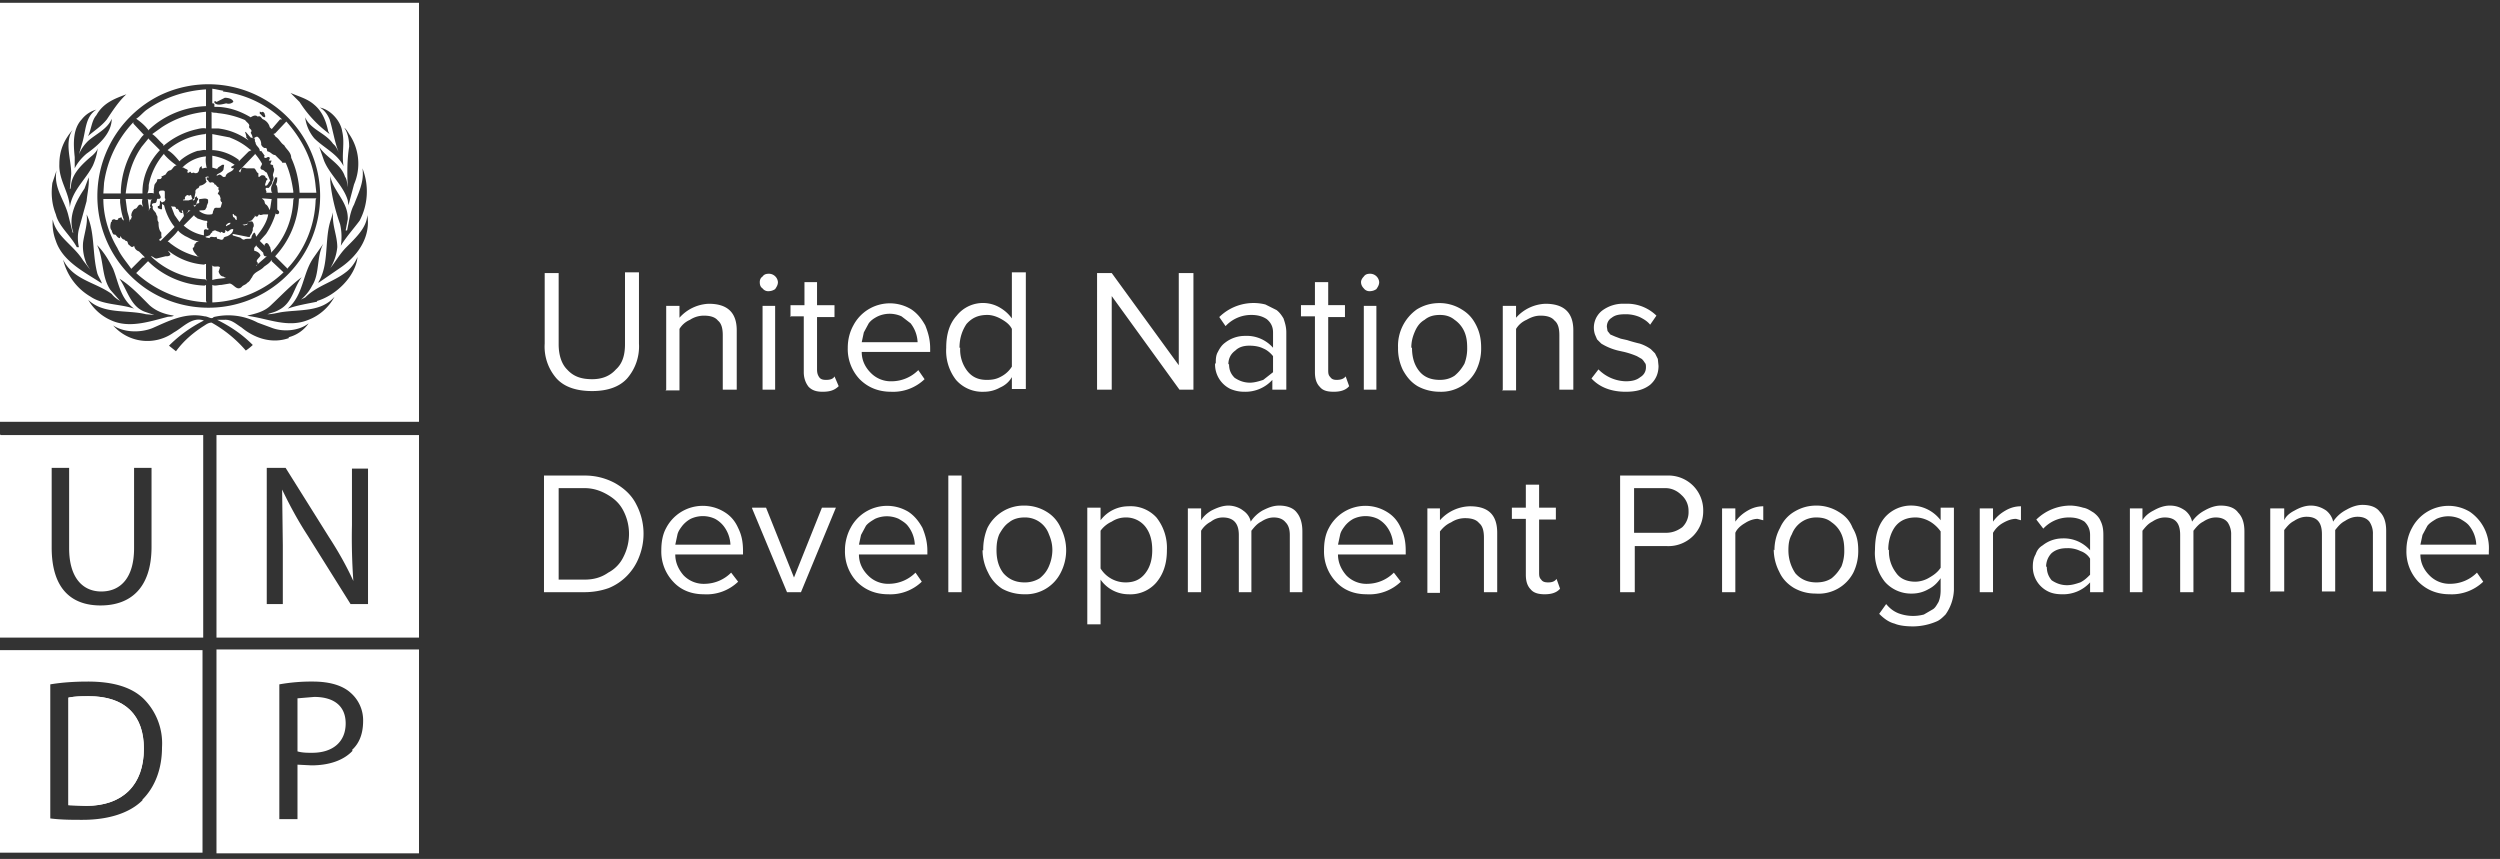 <?xml version="1.0" encoding="UTF-8"?> <svg xmlns="http://www.w3.org/2000/svg" width="358" height="123" fill="none"><rect width="100%" height="100%" fill="#333333" stroke="none"/><path fill="#fff" d="M0 62.2v29.1h29.1v-29H.1Zm21.7 16.1c0 6-3.1 8.4-7.3 8.4-4 0-7-2.2-7-8.3V67h2.5v11.5c0 4.3 2 6.2 4.6 6.2 2.8 0 4.7-2 4.7-6.2V67h2.5v11.3ZM31 62.2v29.1h29v-29H31Zm21.7 24.3h-2.5L44 76.6c-1.3-2-2.5-4.2-3.6-6.5l.1 8v8.4h-2.3V67h2.7l6.2 9.9c1.3 2 2.5 4.1 3.5 6.3a87 87 0 0 1-.2-8v-8.1h2.3v19.4ZM0 93.1v29h29v-29H0Zm20.4 21.5c-1.8 1.8-4.8 2.8-8.6 2.8-1.5 0-3 0-4.6-.2V98c1.8-.3 3.6-.4 5.4-.4 3.6 0 6.2.8 7.9 2.4a9 9 0 0 1 2.7 7c0 3.1-1 5.7-2.8 7.5Z"></path><path fill="#fff" d="m12.3 115.4-2.5-.1V99.9c1-.2 2-.2 2.9-.2 5.3 0 7.9 2.8 7.9 7.5 0 5.2-3 8.2-8.3 8.2Z"></path><path fill="#fff" d="m12.3 115.4-2.5-.1V99.9c1-.2 2-.2 2.9-.2 5.3 0 7.9 2.8 7.9 7.5 0 5.2-3 8.2-8.3 8.2ZM31 93v29.2h29V93H31Zm19.5 14.5c-1.3 1.4-3.4 2.1-5.9 2.1l-2-.1v7.8H40V98a26 26 0 0 1 4.8-.4c2.5 0 4.3.6 5.4 1.6a5.2 5.2 0 0 1 1.8 4c0 1.8-.5 3.2-1.6 4.2Z"></path><path fill="#fff" d="M44.7 107.8c-.7 0-1.4 0-2.1-.2V100l2.4-.2c2.7 0 4.5 1.2 4.5 3.8 0 2.6-1.8 4.2-4.8 4.2ZM0 .4v60h60V.4H0Zm51.5 31.2c-.9 1.2-1.9 2.3-2.7 3.6a8 8 0 0 0-.1-3.1c-.7-2-1.2-4-1.4-6.1v-.8c.4 2.2 2.6 3.7 2.5 6.2l-.3 1.6h.2c.3-1.3.4-2.6 1-3.7.6-1.6 1.5-3.3 1.2-5.2a9 9 0 0 1-.4 7.5ZM50 19.2a7.5 7.5 0 0 1 .7 7.2l-.8 3-.1-.7c-.6-2.1-2.6-3.7-3.4-5.7l-.7-2c1 1.6 3.1 2.4 3.7 4.3.3.4.3 1 .4 1.5-.1-2-.1-3.9.2-5.8 0-1-.2-2-.7-2.7.3.2.5.6.7.9Zm-1-.4c.4 1.7-.1 3.3.2 5-.9-1.8-2.8-2.6-4.2-4a5.7 5.7 0 0 1-1.3-3c.8 1.8 2.9 2.2 4 3.8.4.3.6.8.8 1.2-.6-1.5-.8-3.1-1.3-4.7-.3-.7-.7-1.3-1.4-1.7 1.6.3 3 2 3.2 3.4ZM45 15c1.2 1 1.7 2.4 2 3.8l.2.4a17 17 0 0 1-4.3-4.6l-1.3-1.3c1.1.5 2.4.8 3.4 1.7Zm-22.2-1.3A16 16 0 1 1 21 41.4a16.1 16.1 0 0 1 1.8-27.7Zm-4.7-.2c-1.1 1-2 2.4-2.8 3.6-.8 1-1.8 1.6-2.7 2.4.5-1 .5-2.2 1.2-3 1-1.8 2.7-2.4 4.3-3Zm-6.4 3.6a4 4 0 0 1 2.1-1.4c-1.6 1-1.5 3-2 4.7l-.5 1.7c.3-.7.7-1.3 1.3-1.9 1.1-1 2.8-1.7 3.4-3.2 0 2.1-1.9 3.8-3.6 5-.7.6-1.3 1.3-1.7 2.1v-1.6c-.2-1.9-.3-4 1-5.4Zm-3.2 6.4c0-2 .7-3.5 1.9-4.9-1.2 1.8-.2 4.2-.2 6.3L10 27s0 .1.1 0l.1-.7c.3-1.7 1.8-3 3.1-4.1.3-.3.6-.6.7-1a9 9 0 0 1-.7 2.5c-1 2-3 3.6-3.3 6-.1-2.2-1.6-3.9-1.5-6.2Zm-1 2.7.6-1.8c-.5 2.5 1.2 4.3 1.7 6.5l.6 2.4h.1c-.8-2.3.4-4.5 1.6-6.3l.6-1.6c.1 1.1-.2 2.3-.3 3.4l-1.1 4c-.2.8-.2 1.7 0 2.6H11c-.9-1.7-2.6-3-3-4.7-.6-1.5-.7-3-.5-4.5Zm0 4.8c.2 2.7 3 4 4.4 6.3l1 1.3-.5-.8c-.4-1-.6-2-.5-3.1.2-1.4.7-2.7.5-4 1.2 2.4.8 5.5 1.5 8.3.1.5.5 1 .7 1.6C12.2 39 9 37.5 8 34.5a7 7 0 0 1-.4-3.5ZM9 37.1c1.4 3 4.7 3.3 7 5 .3.4.7.7 1.2 1l-1.4-1.6c-1.3-1.9-.9-4.4-1.9-6.4 1 1 1.7 2.2 2.3 3.4.8 2 1 4.2 3 5.7-2-.7-4.4-.5-6.2-1.7A8.4 8.4 0 0 1 9 37Zm3.4 5.6c2.2 2.4 5.7 1.6 8.5 2.3l1.2.1-1.2-.4c-2.2-.7-2.6-3.1-3.8-4.8 1.6 1 2.9 2.4 4.3 3.8 1 .9 2.2 1.3 3.5 1.5-.3.2-.7.1-1 .2-2.3.6-5 1.5-7.4.7a7.1 7.1 0 0 1-4-3.4Zm29 5.7c-2.5.9-5 0-6.8-1.5-.8-.5-1.5-1.2-2.5-1.1h-1c2 1 3.6 2.1 5.1 3.6a8 8 0 0 1-1 .8 18 18 0 0 0-4.9-4c-.4 0-.7.2-1 .4-1.6 1-3 2.2-4.1 3.7l-1-.8c1.5-1.5 3.2-2.7 5-3.6-1.7-.6-3 1-4.3 1.7a6.5 6.5 0 0 1-8.7-1c1.5 1 3.8 1.1 5.6.4 2.3-1 4.7-2.3 7.5-1.7.5 0 1 .5 1.3.1a9 9 0 0 1 6.3.8l1.9.7c1.7.7 4 .5 5.4-.6a5 5 0 0 1-2.9 2Zm2.5-2.5c-2.7 1-5.4-.2-8-.6l-.5-.1c1.3-.3 2.5-.6 3.4-1.5 1.5-1.4 2.8-2.8 4.4-4-1.2 1.6-1.3 3.7-3.3 4.7-.5.3-1.1.4-1.6.6.7 0 1.4-.2 2-.3 2.7-.4 5.7 0 7.6-2.2a7.2 7.2 0 0 1-4 3.4Zm1.5-2.7c-1.4.3-2.8.5-4.2 1 2.3-2 2.1-5 3.7-7.3l1.4-2c-1 1.9-.5 4.3-1.6 6-.4.8-1 1.5-1.6 2l.6-.3c1.7-1.7 4-2.2 5.8-3.6.7-.5 1.3-1.3 1.7-2.2-.3 2.8-3.1 5.5-5.8 6.3Zm3.4-4.9-3.2 2.2v-.1c1.6-2.6.8-6.2 1.8-9l.3-1c-.2 1.8.6 3.3.6 5-.1 1-.4 2-1 3 .8-1 1.4-2.1 2.3-3 1.4-1.4 2.9-2.8 3-4.6.5 3-1.2 5.7-3.8 7.5Z"></path><path fill="#fff" d="M29.6 26a1.5 1.5 0 0 1-1 .6c-.1.1-.1.4-.4.4 0 .1-.3.2-.2.5l-.2 1c-.4.2-.3-.5-.5-.6l-.1.1H27a.2.2 0 0 0-.3 0c-.1.1-.3.2-.2.5 0 .1-.3 0-.3.2h.8l.6-.2s.1.1 0 .2h.1a.3.3 0 0 0 .2-.4l.3-.2v.2c.4.2 0 .4 0 .6-.1.2 0 .5-.4.5a.1.1 0 0 1 0-.2h-.1a.4.4 0 0 0 .2.4c.2-.2.2-.5.6-.5.1-.2-.1-.5.1-.6.4 0 .9-.2 1.2.1v.4l-.2.5a.3.3 0 0 1-.1.3c-.1.5-.7.2-1 .4.5.4 1.1.6 1.7.5.4 0 .2-.4.4-.6.1-.6.6-.2 1-.4l.2-.7a.5.5 0 0 1-.2-.6c-.1-.2-.1-.5-.4-.6a.2.2 0 0 1 0-.1l.2-.4c-.2-.1-.1-.4-.1-.5-.3 0-.3-.4-.6-.4 0-.2-.2-.3-.4-.3-.4.2-.4-.3-.7-.4v-.3h.5-.2c0-.2-.4-.1-.5 0 .1 0 0 .4.2.6Zm.8-7.6h.9c1.6.2 3 .8 4.3 1.7l-.4-.5h.1l-.2-.7a.2.2 0 0 1 .1 0l.7.8.5.1c.2.1 0 .4.2.6 0 .5.6.7.6 1.2 0 .1.2 0 .2 0l.5.7a.2.2 0 0 0 0 .3c.3.1.4-.2.6-.1.3.1 0 .4 0 .5h.4l-.2.5.2.1a.2.2 0 0 1 .2.3c.4.5-.1.9 0 1.3a.8.8 0 0 1-.1.8c0 .4-.3.6-.5.9h-.4c-.2.3.2.5 0 .7h.9l-.1-.1a1.3 1.3 0 0 1 .1-1.1l.4-1h.3c0 .4 0 .7-.2 1 .3.3.2.8.3 1.2H42v-.2c-.2-1.4-.5-2.8-1.1-4.1h-.5a.2.2 0 0 1 0-.1l-1-1c-.4 0-.6-.4-1-.5-.3 0 0-.6-.5-.5a.8.8 0 0 1-.5-.5 1.3 1.3 0 0 0-.5-1.1c-.3-.1-.4.2-.7.2l-.1-.4-.2-.4c.4-.5-.4-.5-.2-1 0-.3-.4-.5-.6-.8a13 13 0 0 0-3.9-1c-.3-.1-.7 0-1-.2l.1.1v2.3Zm-1.1 19.5a9.3 9.3 0 0 1-5.2-2c0 .2.3.3.3.6-.2.2-.4.2-.7.2l-1.2.3c-.4.1-.5-.3-.9-.3a12 12 0 0 0 7.8 3.3l.2.2-.1-.3v-2.1h-.2ZM18 28.6l.2 1.5c.1.6.4 1.1.3 1.7.1-.1 0-.4.3-.4-.1-.2.2-.3 0-.5 0-.4.2-.8.5-1 .4 0 .4-.6.8-.6.2 0 .3.3.4.3a1.5 1.5 0 0 1-.1-1.1H18v.1Zm3.2-8.8v.1l-.9 1.1c-1.4 2-2 4.2-2.3 6.7h2.4v-.2c0-2.3 1-4.4 2.5-6l-1.7-1.7Zm12.1 13.9 1 .3c.2 0 .4.4.7.3.3-.2.8 0 1-.2 0-.3.2-.6.4-.8.2.1.2.4.3.6l.6-.8c.5-.7 1-1.6 1.1-2.4h-.6c-.2 0-.5.2-.7 0l-.1.1c0 .1-.2.3-.3.2-.2 0-.2-.2-.2-.3v.3l-.4.5c-.2.2-.5.1-.6.3 0 .4-.5.3-.8.4h.1a.3.3 0 0 0 .4 0c.3.1.2-.3.4-.5h.5c.2.2.3.5.2.8-.2.2 0 .5-.2.7 0 .3-.3.4-.3.7a.6.6 0 0 1-.4 0l-2-.4a.1.1 0 0 0 0 .2Zm-11.7-4c0-.1-.2-.1-.1-.3.1-.3 0-.8.4-.9a1 1 0 0 1-.8 0l.1.1c0 .6.2 1 .1 1.6.1-.2.1-.4.3-.5Zm11.7 1 .1.4c.3 0 .2.4.5.4v-.3c0-.3-.2-.3-.4-.4v-.1c0-.1-.1 0-.2 0Zm3.4 7.3 1.5-1.3H38c-.2 0-.3-.3-.3-.5l-1-1V35c0 .2-.2.4-.3.5v.4c.4.1.8.3.9.7-.2.4-.8.7-.4 1 .1.3-.2.3-.1.5Zm-11.3-8.1h-.2c0-.5-.5-.2-.7-.4l.5 1.3.7 1 .6-.8a.4.4 0 0 0 0-.3c-.1-.2 0-.4-.2-.6-.2.1.1.3 0 .4a.1.1 0 0 1-.1 0 .5.5 0 0 1-.4-.4l-.2-.2Zm13.7-10.7c.2 0 .2.2.4.4.5.3.7.9 1.2 1.2.3.6 1 1 1 1.8.7 1.5 1.1 3.2 1.2 5h2.4l-.1-.9c-.3-3.5-1.8-6.6-4.2-9.3l-1.6 1.7-.3.1ZM31 25.1c.1.1.2 0 .4-.1.2 0 .4.2.5.3.2.1.3 0 .4 0 .1-.7 1-.6 1.2-1.2h-.2s-.2 0-.2-.2l.5-.3a8 8 0 0 0-3.2-1.3V24l.7.2c.1-.3.5-.4.7-.6h.3l-.1.7c-.3.5-.8.5-1 .8Zm8.5 5.4c-.3 1-.8 2.1-1.4 3l-.9 1 .7.7V35l.2-.2c.4 0 .4.4.6.6 0 .3.2.5.1.8 2-2 3.1-4.8 3.2-7.6l.1-.2h-2.4V30l.2.2a.3.3 0 0 1 0 .4.3.3 0 0 1-.4 0Zm-2-2.1.2.2c.3.2.1.5.4.7.2.1.4.5.5.8l.1-.3.2-1.3-1.4-.1Z"></path><path fill="#fff" d="m33 19.7-2.6-.5v2.3h.2a7 7 0 0 1 3.6 1.4v.2l1.4-1.4.4-.2-.2-.1a9.3 9.3 0 0 0-2.9-1.7Zm4.5 3.7a9 9 0 0 0-1-1.4v.1l-2.3 2.4.2.2.2-.6c.2-.2.5 0 .7 0h1.1c.3.2.3.6.6.7v.3c0 .6.3-.1.6 0 .1 0 .3 0 .4.2 0 .2.3.2.3.4l-.2.2c0 .3-.2.4-.1.7.4 0 .4-.5.7-.7l-.5-1.2c-.2 0-.4-.4-.7-.4-.5-.3.1-.6 0-.9Zm-5.1 9c.2-.2.6-.2.6-.5-.3 0-.4.1-.6.3 0 0-.1.1 0 .2ZM29.5 41v-.2l-.2.1c-3-.1-6-1.4-8.1-3.5l-1.7 1.7a16.2 16.2 0 0 0 10.1 4.2l-.1-.2V41Zm1.5-7.1.1.3c.4 0 .6.3.9 0 0-.3.4-.3.6-.4.4-.2.8-.5.8-1h-.1c-.3 0-.4.2-.6.3-.1.2-.3-.2-.5-.1a.2.2 0 0 1 0 .3c-.2.2-.3-.1-.6-.1v.2c-.2-.3-.5-.2-.7-.4h-.3c0 .2-.3 0-.2.3-.2 0-.2.2-.4.4l-.6.2.1.1.5.1c.2-.4.6 0 1-.2Zm-10.3 2.9-.8-.8a1 1 0 0 1-.6-.5l-.1-.3-.1.1c-.3.2-.4-.1-.6-.2-.3-.2-.1-.6-.5-.6l-.2-.2c-.3 0-.4-.3-.6-.5v.3c-.4 0-.5-.4-.7-.5h-.2a1 1 0 0 1-.3-.6c-.3-.3-.2-.8-.1-1.2 0 0 .2-.1.1-.2.1-.2.3-.2.4-.2l.2.1c.1 0 .4 0 .3-.2l.5-.2c0 .2.2.4.3.5v-.2c-.3-.8-.4-1.6-.5-2.4v-.5h-2.4c0 2.5.8 5 2 7 .5 1.1 1.3 2 2 3l1.6-1.6h.3Zm7.3-1.9c0-.2.3-.3.5-.4-.7.1-1.3-.4-2-.7-.3-.2-.7-.4-1-.8-.4.6-1 1.1-1.5 1.6.2 0 .4.3.6.4a10 10 0 0 0 4 1.8l-.3-.1c-.3-.4-.7-.7-.7-1.2.3-.1.2-.4.3-.6Zm2.4 5.2c.6-.2 1.3-.2 2-.3a.7.7 0 0 1-.4-.2c-.4 0-.6-.4-.7-.7l.2-.6c-.2-.3-.7 0-1-.2l-.2-.1.1.1v2Zm8.5-2.9c-.3.5-.7.7-1.1 1-.5.6-1.4.7-1.7 1.5-.2.2-.3.6-.7.8-.2.3-.6.3-.8.6-.7.6-1.1-.4-1.7-.5l-1.2.2c-.5 0-.9.2-1.3 0v2.5h.2c3.7-.2 7.3-1.7 10-4.3l-1.7-1.6v-.2Zm4.1-8.7-.2-.1v.2a12.8 12.8 0 0 1-3.4 8.1l1.8 1.8v-.1a15 15 0 0 0 4-9.8l.1-.2h-2.4Zm-25.7-.8v-.3a13 13 0 0 1 2.3-6.9c.4-.4.6-.9 1-1.2l-1.5-1.6v-.2a15.8 15.8 0 0 0-4.2 8.7l-.1 1.5h2.5Zm6.2-5.7a9.5 9.5 0 0 0-2.2 4.5c0 .4 0 .8-.2 1.2a2 2 0 0 1 1 0c-.2-.1 0-.4-.1-.5l.1-.6c0-.3.4-.5.4-.8 0-.3.5 0 .6-.3.2 0 0-.1 0-.2l.6-.3c.2-.3.3-.5.6-.6.4 0 .5-.7 1-.7-.7-.5-1.3-1-1.8-1.6Zm2.8 10.3a6 6 0 0 0 2.9 1.4V33c.1-.2.3-.2.5-.1a.1.1 0 0 0 .1-.2c-.2 0-.1-.3-.2-.5 0 0 .1 0 0-.2 0 0 .2-.2 0-.4h.1c-.4.1-1-.2-1.4-.3-.2-.2-.5-.3-.5-.5l-1.5 1.5Zm-3.8-3.8-.1.4c-.1.3-.4.1-.6.3-.1.1 0 .3.1.4-.2.5.5.7.5 1.2.3.2 0 .7.3 1 0 .4 0 1.1.4 1.5v.5c.2.4-.3.3-.3.6l.2.1 2-2-.3-.4a8 8 0 0 1-1.2-2.7l-.3-.2v.7l-.1.1-.5-.2v-.3h.2l.1-.3v-.5l.3.3.4-.2c0-.1.2-.3 0-.4v-.9c0-.3-.4-.2-.6-.2-.6.2.1.7 0 1-.1.3-.4.1-.5.2ZM27 30c0 .3-.2.5-.4.6.3-.1.4-.4.7-.4l-.3-.1Zm2.5-7.6c-1.3.1-2.5.7-3.4 1.6h.2c.2.2.5.2.6.4l-.1.3h.1c.2.1.1 0 .2 0 .2-.3.2.1.4.1a.3.3 0 0 1 .4 0c.2 0 .4 0 .5-.2.2-.2 0-.6.5-.8v.3c.2.1.5-.2.7 0-.1-.5-.2-1.1-.1-1.7Zm-8.2-3.7v-.1c2.2-2.1 5.2-3.3 8.2-3.4v-2.4c-3.1.2-6.1 1.2-8.6 3-.5.4-1 1-1.4 1.2.7.5 1.3 1 1.8 1.7Z"></path><path fill="#fff" d="M29.5 16a14 14 0 0 0-6.3 2.2l-1.4 1c.6.4 1 1 1.6 1.5v.2c1.4-1.2 3-2 4.8-2.4.4-.1.9-.2 1.3-.1V16Zm-.1 3.2c-2 .2-3.9 1-5.4 2.3.7.4 1.2 1 1.7 1.6l.2-.2a7 7 0 0 1 2.4-1.3c.4 0 .8-.2 1.2-.1v-2.4l-.1.1Zm-5.6 16.3ZM32 13l-1.6-.3V15v-.2c.2 0 .3 0 .3.2v.3h.2c1.8 0 3.5.6 5 1.5.3-.2.7-.4 1-.1.5-.2.5.3.8.4a1.7 1.7 0 0 1 .9 1c0 .2.3.3.3.4l1.2-1.4h.3a15 15 0 0 0-8.5-4Zm1.4 1.6a1 1 0 0 1-1 .2c-.5.1-1.3.4-1.7-.1v-.1c0-.2.2-.1.3 0l1.2-.6c.4 0 1 .1 1.2.5Zm4.6 2.2c-.5 0-.5-.4-.8-.5V16c0-.1.2.2.4 0a.5.5 0 0 1 .3.3c0 .2.2.3 0 .5Zm40 32.5V39.1h2v10.2c0 1.5.4 2.8 1.2 3.6.9 1 2 1.4 3.6 1.4 1.5 0 2.6-.5 3.4-1.4.9-.8 1.3-2 1.3-3.6V39h2v10.2a7 7 0 0 1-1.7 5c-1.1 1.2-2.8 1.8-5 1.8-2.3 0-4-.6-5.1-1.8a6.9 6.9 0 0 1-1.7-5Zm17.4 6.5v-12h1.9v1.7a5.9 5.9 0 0 1 4.2-2c2.6 0 4 1.2 4 3.8v8.5h-2V48c0-1-.2-1.7-.7-2.1-.4-.5-1.1-.7-2-.7-.7 0-1.4.2-2 .6-.7.3-1.2.8-1.5 1.3v8.8h-2Zm13.4-15.4c0-.3.1-.6.4-.8.2-.3.5-.4.9-.4a1.3 1.3 0 0 1 1.3 1.2c0 .4-.2.7-.4 1-.3.2-.6.3-1 .3a1 1 0 0 1-.8-.4c-.3-.2-.4-.5-.4-.9Zm.4 15.4v-12h1.8v12h-1.8Zm4-10.4v-1.7h2v-3.3h1.8v3.3h2.5v1.7H117v7.5c0 .5.1.8.3 1.1.2.3.5.4 1 .4s1-.1 1.2-.5l.6 1.4c-.6.6-1.3.8-2.3.8-.9 0-1.5-.2-2-.7-.4-.5-.7-1.2-.7-2.1v-8h-2Zm8.2 4.4c0-1.2.3-2.3.8-3.2a5.9 5.9 0 0 1 8.3-2.3c.9.6 1.5 1.4 2 2.3.4 1 .7 2 .7 3.3v.5h-9.8c0 1.2.5 2.2 1.3 3a4 4 0 0 0 3 1.2 5.4 5.4 0 0 0 3.8-1.6l.9 1.3a6.5 6.5 0 0 1-4.8 1.8c-1.8 0-3.3-.6-4.5-1.8a6.3 6.3 0 0 1-1.7-4.5Zm2-.8h8a4.7 4.7 0 0 0-1-2.7l-1.3-1a4.1 4.1 0 0 0-3.4 0c-.6.3-1 .6-1.3 1l-.7 1.3-.3 1.4Zm12.1.8c0-2 .5-3.5 1.5-4.6a4.8 4.8 0 0 1 6.1-1.2c.7.4 1.3.9 1.8 1.6V39h2v16.7h-2V54c-.4.7-1 1.2-1.7 1.5-.7.4-1.5.6-2.3.6a5 5 0 0 1-4-1.7 6.8 6.8 0 0 1-1.4-4.6Zm2 0a5 5 0 0 0 1 3.3c.7.9 1.6 1.3 2.8 1.3.8 0 1.4-.1 2.1-.5a4 4 0 0 0 1.5-1.4v-5.4c-.3-.6-.8-1-1.5-1.4-.7-.4-1.4-.6-2-.6-1.3 0-2.2.4-3 1.3-.6.9-1 2-1 3.4Zm19.6 6V39.1h2.1l9.6 13.2V39.1h2.1v16.7h-2l-9.7-13.4v13.4H157Zm17-3.7c0-.6 0-1.2.3-1.7.3-.6.6-1 1-1.3a4.6 4.6 0 0 1 2.9-1 5 5 0 0 1 4 1.7v-2.2c0-.8-.3-1.4-.9-1.9-.6-.4-1.3-.6-2.2-.6a5 5 0 0 0-3.7 1.6l-.9-1.3a7 7 0 0 1 6.6-1.8l1.6.8c.4.3.7.7 1 1.2.2.6.4 1.2.4 2v8.2h-2v-1.4a5.2 5.2 0 0 1-4 1.7 5 5 0 0 1-2-.4A3.9 3.9 0 0 1 174 52Zm1.9 0c0 .8.2 1.4.8 2 .6.4 1.3.7 2.2.7.6 0 1.3-.2 1.9-.4l1.4-1.1V51c-.4-.5-.9-.9-1.4-1.1-.6-.3-1.3-.4-2-.4-.8 0-1.5.2-2 .7-.7.5-1 1.2-1 2Zm10.3-6.7v-1.7h2v-3.3h1.9v3.3h2.4v1.7h-2.4v7.5c0 .5 0 .8.3 1.1.2.3.5.4.9.4.5 0 1-.1 1.3-.5l.5 1.4c-.5.6-1.3.8-2.2.8-1 0-1.6-.2-2-.7-.5-.5-.7-1.2-.7-2.1v-8h-2Zm8.6-5c0-.3.2-.6.4-.8.2-.3.5-.4.9-.4a1.3 1.3 0 0 1 1.3 1.2c0 .4-.2.7-.4 1-.3.2-.6.3-1 .3a1 1 0 0 1-.8-.4c-.2-.2-.4-.5-.4-.9Zm.4 15.4v-12h1.8v12h-1.8Zm4.9-6a6.4 6.4 0 0 1 2.7-5.5c1-.6 2-.9 3.3-.9a6 6 0 0 1 3.1.9c1 .6 1.6 1.3 2.1 2.3.5 1 .7 2 .7 3.2a7 7 0 0 1-.7 3.2 5.6 5.6 0 0 1-5.2 3.1c-1.2 0-2.3-.3-3.2-.8-1-.6-1.6-1.4-2.1-2.3a7 7 0 0 1-.7-3.2Zm2 0c0 1.3.3 2.4 1 3.3.7.9 1.7 1.3 3 1.3.8 0 1.5-.2 2.1-.6.6-.5 1-1 1.4-1.7a6 6 0 0 0 .4-2.3c0-.9-.1-1.6-.4-2.3a4 4 0 0 0-1.4-1.7c-.6-.5-1.3-.7-2.1-.7-.9 0-1.6.2-2.2.7-.7.4-1.1 1-1.4 1.7-.3.7-.5 1.4-.5 2.3Zm13 6v-12h1.9v1.7a5.9 5.9 0 0 1 4.2-2c2.6 0 4 1.2 4 3.8v8.5h-2V48c0-1-.2-1.7-.7-2.1-.4-.5-1.1-.7-2-.7-.7 0-1.3.2-2 .6-.7.3-1.2.8-1.5 1.3v8.8h-2Zm12.7-1.6 1-1.3a5.7 5.7 0 0 0 3.9 1.7c1 0 1.6-.2 2.1-.6.5-.3.8-.8.8-1.4 0-.3 0-.5-.2-.7a2 2 0 0 0-.4-.5l-.7-.4a11.8 11.8 0 0 0-1.8-.6l-.9-.2a8.3 8.3 0 0 1-2.4-1l-.6-.6-.3-.7a3.1 3.1 0 0 1 1-3.4 5 5 0 0 1 3.3-1 6 6 0 0 1 4.5 1.7l-.9 1.3c-.4-.5-.9-.8-1.5-1.1a5 5 0 0 0-2-.4c-.9 0-1.5.1-2 .5-.5.3-.7.8-.7 1.3l.1.6.4.5.7.3.8.3.9.2a21.6 21.6 0 0 0 1.8.5 5.7 5.7 0 0 1 1.6.8l.6.6.4.8.1 1c0 1.1-.4 2-1.2 2.7-.9.7-2 1-3.5 1-2 0-3.7-.6-4.9-1.9Zm-150 30.6V68.1h5.8a9 9 0 0 1 4.4 1.1c1.4.8 2.4 1.8 3 3a9 9 0 0 1 .4 7.6 7.8 7.8 0 0 1-4.3 4.4c-1.1.4-2.3.6-3.5.6H78ZM80 83h3.7c1.3 0 2.4-.3 3.4-1a5 5 0 0 0 2.2-2.3 7.2 7.2 0 0 0 0-6.5c-.5-1-1.2-1.7-2.2-2.3-1-.6-2.1-1-3.4-1H80v13Zm14.7-4.2c0-1.2.2-2.3.7-3.2a5.9 5.9 0 0 1 8.3-2.3c1 .6 1.6 1.4 2 2.3.5 1 .7 2 .7 3.3v.5h-9.7c0 1.2.5 2.2 1.2 3a4 4 0 0 0 3.1 1.2 5.4 5.4 0 0 0 3.7-1.6l1 1.3a6.5 6.5 0 0 1-4.9 1.8c-1.8 0-3.3-.6-4.4-1.8a6.3 6.3 0 0 1-1.7-4.5Zm2-.8h7.9a4.7 4.7 0 0 0-1-2.7 4 4 0 0 0-1.2-1 4.1 4.1 0 0 0-3.5 0 4 4 0 0 0-1.2 1c-.3.4-.6.8-.7 1.3l-.3 1.4Zm11-5.3h2l4 10 4-10h2l-5 12.1h-2l-5-12Zm13.3 6c0-1 .3-2.2.8-3.1a5.9 5.9 0 0 1 8.3-2.3c.9.6 1.5 1.4 2 2.3.4 1 .7 2 .7 3.3v.5H123c0 1.2.5 2.2 1.3 3a4 4 0 0 0 3 1.2 5.4 5.4 0 0 0 3.8-1.6l.9 1.3a6.5 6.5 0 0 1-4.8 1.8c-1.8 0-3.3-.6-4.5-1.8a6.3 6.3 0 0 1-1.7-4.5Zm2-.7h8a4.6 4.6 0 0 0-1-2.7c-.3-.4-.8-.7-1.3-1a4.1 4.1 0 0 0-3.4 0c-.5.3-1 .6-1.3 1l-.7 1.3-.3 1.4Zm12.8 6.8V68.1h1.9v16.7h-1.9Zm5-6a8 8 0 0 1 .6-3.2 5.8 5.8 0 0 1 5.3-3.2 6 6 0 0 1 3.2.9 5 5 0 0 1 2 2.3 7 7 0 0 1 0 6.4 5.6 5.6 0 0 1-5.2 3.1c-1.2 0-2.3-.3-3.2-.8a5.5 5.5 0 0 1-2-2.3 7 7 0 0 1-.8-3.2Zm1.9 0c0 1.3.3 2.4 1 3.3.8.9 1.8 1.3 3 1.3a4 4 0 0 0 2.2-.6c.6-.5 1-1 1.3-1.7a6 6 0 0 0 .5-2.3c0-.9-.2-1.6-.5-2.3a3.6 3.6 0 0 0-3.5-2.4c-.8 0-1.6.2-2.2.7-.6.4-1 1-1.4 1.7-.3.7-.4 1.4-.4 2.3Zm13 10.6V72.7h1.9v1.8a5 5 0 0 1 4-2 5 5 0 0 1 4 1.6 7 7 0 0 1 1.5 4.7c0 1.9-.5 3.4-1.5 4.6a4.9 4.9 0 0 1-4 1.7 4.9 4.9 0 0 1-4-2.1v6.4h-1.9Zm1.9-8a4.2 4.2 0 0 0 3.6 2c1.2 0 2.1-.4 2.8-1.3.7-.9 1-2 1-3.3 0-1.4-.3-2.5-1-3.4a3.5 3.5 0 0 0-2.8-1.3c-.7 0-1.4.2-2 .6a4 4 0 0 0-1.6 1.3v5.5Zm12.5 3.4v-12h1.9v1.7c.3-.5.8-1 1.5-1.4.8-.4 1.6-.7 2.4-.7.8 0 1.6.3 2.1.7.6.4 1 1 1.1 1.6a5 5 0 0 1 1.7-1.6c.8-.4 1.5-.7 2.4-.7 1 0 2 .3 2.5 1 .5.6.8 1.5.8 2.7v8.7h-1.8v-8.2c0-.8-.2-1.4-.6-1.8-.4-.5-1-.7-1.7-.7-.6 0-1.2.2-1.8.6-.6.3-1 .8-1.4 1.3v8.8h-1.8v-8.2c0-1.7-.8-2.5-2.3-2.5-.6 0-1.2.2-1.7.6-.6.3-1.1.8-1.4 1.3v8.8h-2Zm19.5-6c0-1.2.2-2.3.7-3.2a5.9 5.9 0 0 1 8.3-2.3c1 .6 1.6 1.4 2 2.3.5 1 .7 2 .7 3.3v.5h-9.7c0 1.2.5 2.2 1.2 3a4 4 0 0 0 3.1 1.2 5.4 5.4 0 0 0 3.7-1.6l1 1.3a6.5 6.5 0 0 1-4.9 1.8c-1.8 0-3.3-.6-4.4-1.8a6.3 6.3 0 0 1-1.7-4.5Zm2-.8h7.9a4.7 4.7 0 0 0-1-2.7 4 4 0 0 0-1.2-1 4.1 4.1 0 0 0-3.5 0 4 4 0 0 0-1.2 1c-.3.4-.6.8-.7 1.3l-.3 1.4Zm12.8 6.8v-12h1.8v1.7a5.9 5.9 0 0 1 4.3-2c2.6 0 3.9 1.2 3.9 3.8v8.5h-1.9V77c0-1-.2-1.7-.7-2.1-.4-.5-1.1-.7-2-.7-.7 0-1.4.2-2 .6-.7.3-1.2.8-1.6 1.3v8.8h-1.8Zm12.1-10.4v-1.7h2v-3.3h1.9v3.3h2.4v1.7h-2.4v7.5c0 .5 0 .8.3 1.1.2.3.5.4 1 .4s.9-.1 1.2-.5l.5 1.4c-.5.6-1.3.8-2.2.8-.9 0-1.6-.2-2-.7-.5-.5-.7-1.2-.7-2.1v-8h-2ZM232 84.8V68.1h6.7a5 5 0 0 1 3.8 1.5 5 5 0 0 1 1.4 3.6 5 5 0 0 1-1.4 3.5 5 5 0 0 1-3.8 1.5h-4.6v6.6h-2Zm2-8.5h4.5c1 0 1.7-.3 2.4-.8a3 3 0 0 0 .9-2.3 3 3 0 0 0-1-2.3c-.6-.6-1.4-1-2.3-1H234v6.4Zm12.6 8.5v-12h1.9v1.9c.5-.7 1.1-1.2 1.8-1.6.7-.4 1.4-.6 2.2-.6v2l-.8-.2c-.5 0-1.2.2-1.8.6-.7.4-1.2.9-1.4 1.4v8.5h-1.9Zm7.5-6c0-1.2.3-2.3.8-3.2a5 5 0 0 1 2-2.3c1-.6 2-.9 3.2-.9a6 6 0 0 1 3.2.9c1 .6 1.6 1.3 2 2.3.6 1 .8 2 .8 3.2a7 7 0 0 1-.7 3.2 5.6 5.6 0 0 1-5.4 3c-1.2 0-2.2-.3-3.1-.8-1-.6-1.7-1.4-2.1-2.3a7 7 0 0 1-.8-3.2Zm2 0c0 1.3.4 2.4 1 3.3.8.9 1.8 1.3 3 1.3.9 0 1.6-.2 2.2-.6.6-.5 1-1 1.4-1.7a6 6 0 0 0 .4-2.3c0-.9-.1-1.6-.4-2.3a4 4 0 0 0-1.4-1.7c-.6-.5-1.3-.7-2.2-.7a3.7 3.7 0 0 0-3.5 2.4c-.4.7-.5 1.4-.5 2.3Zm12.4 0c0-2 .4-3.5 1.4-4.7a5 5 0 0 1 4-1.7 5.3 5.3 0 0 1 4 2.1v-1.8h1.9v11.8a6.5 6.5 0 0 1-1.2 3.5c-.4.4-.8.8-1.3 1a8.7 8.7 0 0 1-3.3.7c-1 0-2-.1-2.7-.4-.8-.2-1.5-.7-2.2-1.4l1-1.4c.5.6 1 1 1.7 1.3a6 6 0 0 0 3.7.2l1.2-.7c.4-.2.6-.6.9-1.1.2-.5.3-1 .3-1.7v-1.7c-.5.7-1 1.2-1.8 1.6-.7.4-1.5.6-2.3.6a5 5 0 0 1-3.9-1.7 6.6 6.6 0 0 1-1.4-4.6Zm2 0a5 5 0 0 0 1 3.2c.6.9 1.6 1.3 2.8 1.3a4 4 0 0 0 2-.6c.7-.4 1.2-.8 1.6-1.4v-5.2a5 5 0 0 0-1.5-1.4c-.7-.4-1.4-.6-2.1-.6-1.2 0-2.2.4-2.9 1.3-.6.8-1 2-1 3.3Zm13 6v-12h1.9v1.9c.5-.7 1.1-1.2 1.8-1.6.7-.4 1.4-.6 2.2-.6v2l-.7-.2c-.6 0-1.2.2-1.9.6-.7.4-1.1.9-1.4 1.4v8.5h-1.9Zm7.6-3.7c0-.6.1-1.2.4-1.7.2-.6.5-1 1-1.3a4.6 4.6 0 0 1 2.8-1 5 5 0 0 1 4 1.7v-2.2c0-.8-.3-1.4-.8-1.9-.6-.4-1.3-.6-2.2-.6a5 5 0 0 0-3.7 1.6l-1-1.3a7 7 0 0 1 5-2 7 7 0 0 1 1.7.3c.6.1 1 .4 1.5.7.4.3.8.7 1 1.2.3.6.4 1.2.4 2v8.2h-1.9v-1.4a5.2 5.2 0 0 1-4 1.7c-.7 0-1.4-.1-2-.4a3.9 3.9 0 0 1-2.2-3.6Zm2 0c0 .8.2 1.4.7 2 .6.4 1.3.7 2.2.7.7 0 1.3-.2 1.9-.4.6-.3 1-.7 1.4-1.1V80c-.3-.5-.8-.9-1.4-1.1a4 4 0 0 0-1.9-.4c-.9 0-1.6.2-2.2.7-.5.5-.8 1.2-.8 2Zm11.9 3.7v-12h1.8v1.7c.3-.5.8-1 1.6-1.4.7-.4 1.5-.7 2.3-.7 1 0 1.6.3 2.2.7.5.4.9 1 1 1.6a5 5 0 0 1 1.8-1.6c.7-.4 1.5-.7 2.3-.7 1.1 0 2 .3 2.5 1 .6.6.9 1.5.9 2.7v8.7h-1.9v-8.2a3 3 0 0 0-.5-1.8c-.4-.5-1-.7-1.7-.7-.6 0-1.2.2-1.8.6-.6.3-1 .8-1.4 1.3v8.8h-1.9v-8.2c0-1.7-.7-2.5-2.2-2.5-.6 0-1.2.2-1.8.6-.6.3-1 .8-1.4 1.3v8.8H305Zm20.1 0v-12h2v1.7c.2-.5.7-1 1.5-1.4.7-.4 1.5-.7 2.3-.7.9 0 1.6.3 2.2.7.5.4.9 1 1 1.6A5 5 0 0 1 336 73c.7-.4 1.5-.7 2.3-.7 1.1 0 2 .3 2.5 1 .6.6.9 1.5.9 2.7v8.7h-1.9v-8.2a3 3 0 0 0-.5-1.8c-.4-.5-1-.7-1.7-.7-.6 0-1.2.2-1.8.6-.6.3-1 .8-1.4 1.3v8.8h-1.9v-8.2c0-1.7-.7-2.5-2.2-2.5-.6 0-1.2.2-1.8.6-.6.3-1 .8-1.4 1.3v8.8h-1.9Zm19.5-6c0-1.2.3-2.3.8-3.2a5.9 5.9 0 0 1 8.3-2.3 6.3 6.3 0 0 1 2.7 5.6v.5h-9.8c0 1.2.5 2.2 1.3 3a4 4 0 0 0 3 1.2 5.4 5.4 0 0 0 3.8-1.6l.9 1.3a6.5 6.5 0 0 1-4.8 1.8c-1.8 0-3.3-.6-4.5-1.8a6.3 6.3 0 0 1-1.7-4.5Zm2-.8h8a4.6 4.6 0 0 0-1-2.7c-.3-.4-.8-.7-1.3-1a4.1 4.1 0 0 0-3.4 0c-.5.3-1 .6-1.3 1l-.7 1.3-.3 1.4Z"></path></svg> 